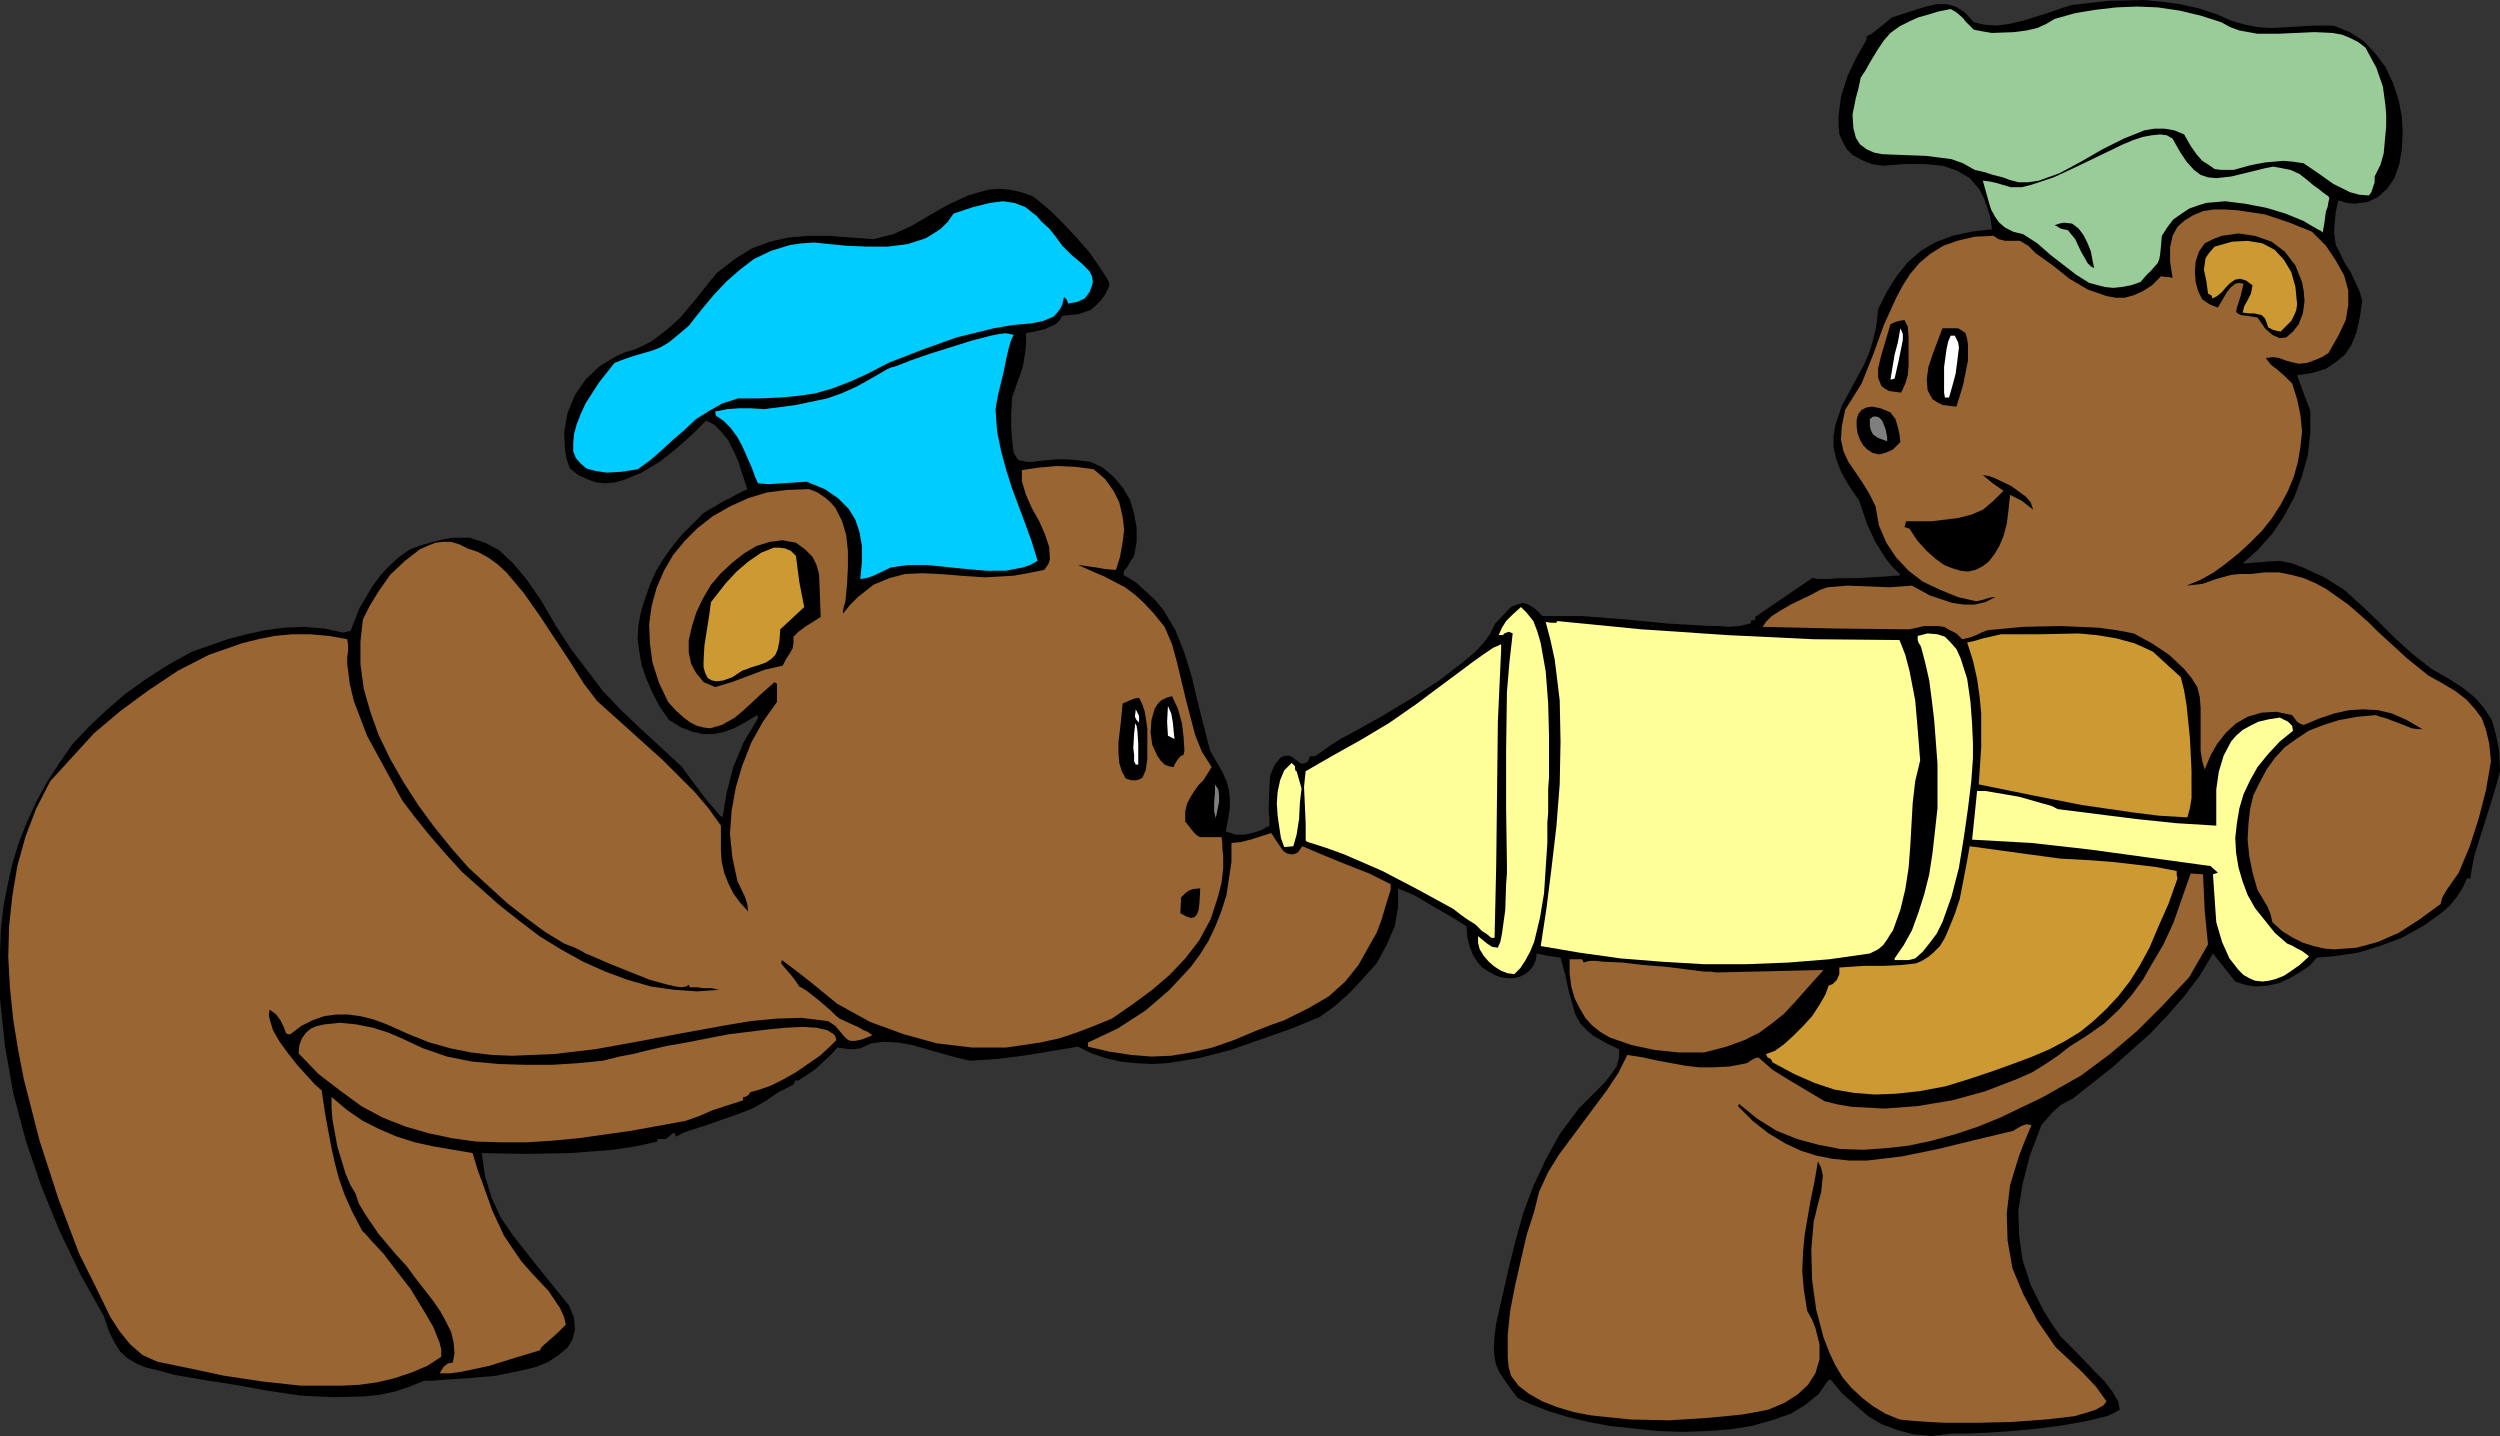 <?xml version="1.0" encoding="UTF-8" standalone="no"?>
<svg
   version="1.0"
   width="129.595mm"
   height="74.439mm"
   id="svg41"
   sodipodi:docname="Teddy Bear Bakers.wmf"
   xmlns:inkscape="http://www.inkscape.org/namespaces/inkscape"
   xmlns:sodipodi="http://sodipodi.sourceforge.net/DTD/sodipodi-0.dtd"
   xmlns="http://www.w3.org/2000/svg"
   xmlns:svg="http://www.w3.org/2000/svg">
  <rect width="100%" height="100%" fill="#333333" stroke="none"/>
  <sodipodi:namedview
     id="namedview41"
     pagecolor="#ffffff"
     bordercolor="#000000"
     borderopacity="0.25"
     inkscape:showpageshadow="2"
     inkscape:pageopacity="0.0"
     inkscape:pagecheckerboard="0"
     inkscape:deskcolor="#d1d1d1"
     inkscape:document-units="mm" />
  <defs
     id="defs1">
    <pattern
       id="WMFhbasepattern"
       patternUnits="userSpaceOnUse"
       width="6"
       height="6"
       x="0"
       y="0" />
  </defs>
  <path
     style="fill:#000000;fill-opacity:1;fill-rule:evenodd;stroke:none"
     d="m 489.809,151.095 -0.646,2.424 -0.808,2.747 -1.778,5.656 -1.778,5.656 -0.485,2.424 -0.323,2.101 h -0.646 l -0.808,1.778 -1.131,1.778 -1.293,1.616 -1.616,1.454 -3.555,2.586 -4.363,2.424 -4.363,1.616 -4.202,1.293 -4.363,0.646 -3.717,0.323 -1.454,1.616 -1.939,1.293 -1.939,1.131 -2.101,0.97 -2.262,0.485 -2.424,0.162 -1.939,-0.323 -1.939,-0.646 -4.363,-5.494 -2.586,4.363 -3.07,4.04 -3.394,3.878 -3.394,3.555 -7.272,6.464 -7.757,6.141 -1.293,0.646 -1.131,0.646 -1.454,1.293 -2.262,2.586 -2.262,5.979 -1.454,5.656 -0.808,5.171 0.162,4.848 0.646,4.686 1.616,5.01 2.424,4.848 1.616,2.586 1.778,2.586 1.131,1.131 1.616,1.616 3.878,4.04 1.939,1.939 1.616,2.101 1.131,1.939 0.323,1.616 -1.131,0.646 -1.454,0.646 -1.939,0.485 -2.101,0.485 -4.525,0.808 -4.848,0.646 -5.171,0.485 -4.686,0.323 -4.04,0.162 h -3.07 l -3.878,0.485 -3.555,-0.323 -3.07,-0.808 -3.07,-1.131 -2.747,-1.616 -2.424,-2.101 -2.747,-2.424 -2.262,-2.747 -0.162,0.162 -0.323,0.162 -1.778,2.586 -2.586,2.101 -2.909,1.778 -3.717,1.293 -4.04,1.131 -4.202,0.646 -4.525,0.323 -4.686,0.162 -4.686,-0.162 -4.686,-0.485 -4.686,-0.485 -4.363,-0.808 -4.04,-0.97 -3.717,-1.131 -3.394,-1.293 -2.747,-1.293 -1.454,-1.939 -1.131,-1.616 -0.97,-1.454 -0.646,-1.454 -0.323,-1.454 -0.162,-1.939 0.162,-2.262 0.323,-2.586 1.293,-5.656 1.293,-5.656 1.293,-5.171 1.454,-5.171 1.939,-5.171 2.424,-5.171 2.747,-5.01 3.717,-5.01 0.97,-0.97 1.293,-1.293 2.747,-2.747 1.293,-1.616 1.131,-1.616 0.485,-1.778 v -1.616 l -2.101,-0.97 -2.909,-1.616 -0.97,-0.808 -1.616,-1.616 -0.97,-1.778 -0.646,-2.262 -0.646,-2.262 -0.646,-3.07 -0.97,-3.555 -2.262,-0.323 -2.424,-0.485 -0.162,1.293 -0.485,1.131 -0.808,0.97 -0.808,0.646 -0.97,0.485 -1.293,0.323 h -1.131 l -1.293,-0.162 -1.293,-0.485 -1.131,-0.646 -1.293,-0.808 -0.97,-1.131 -0.808,-1.293 -0.646,-1.616 -0.485,-1.778 -0.162,-2.262 -3.394,-2.101 -3.394,-1.939 -3.232,-1.939 -3.394,-1.454 v 3.717 l -0.646,3.717 -1.616,3.717 -1.939,3.555 -2.747,3.07 -2.747,2.909 -2.747,2.424 -2.909,2.101 -5.494,2.262 -5.979,2.101 -5.979,2.101 -6.302,1.616 -6.141,0.97 -3.07,0.162 -3.07,-0.162 -3.07,-0.323 -2.747,-0.646 -2.909,-0.97 -2.586,-1.293 -10.827,1.778 -5.171,0.646 -5.171,0.323 -2.747,-0.646 -2.909,-0.808 -5.656,-1.616 -2.747,-0.485 -2.909,-0.162 -2.424,0.323 -2.101,0.97 -1.293,0.162 h -0.97 l -2.262,-0.323 -0.646,0.808 -0.97,0.97 -2.424,2.262 -1.293,0.97 -1.293,0.808 -0.97,0.646 h -0.646 l -0.162,0.485 -0.162,0.323 -2.909,1.454 -2.586,1.778 -2.586,1.454 -2.909,1.131 -3.232,1.131 -3.232,1.131 -3.07,0.97 -1.293,0.485 -1.131,0.646 -0.485,-0.808 -0.97,0.808 -0.646,0.485 h -1.616 v 0.485 l -4.363,0.97 -4.363,0.646 -8.403,0.646 -8.726,0.162 -8.565,-0.162 0.323,2.262 0.323,2.262 1.293,4.202 1.778,3.878 2.424,3.555 5.494,6.949 5.494,6.787 0.97,2.424 0.162,2.262 -0.485,1.939 -0.97,1.616 -1.778,1.454 -1.939,1.293 -2.262,0.97 -2.586,0.646 -5.494,1.131 -5.656,0.485 -4.848,0.323 -1.939,0.162 h -1.616 l -2.747,1.131 -2.909,0.97 -2.909,0.646 -3.07,0.323 -6.141,0.162 -6.464,-0.323 -6.464,-0.97 -6.302,-1.131 -6.141,-0.97 -5.656,-0.97 -2.909,-0.808 -2.747,-0.646 -1.939,-0.808 -1.616,-0.97 -1.454,-1.293 -1.131,-1.778 -1.131,-2.262 -0.97,-2.909 -4.525,-8.08 -4.202,-8.726 L 8.08,232.379 5.01,223.329 2.586,214.118 0.97,204.907 0,195.696 v -8.888 l 0.162,-4.525 0.485,-4.525 0.808,-4.202 0.97,-4.363 1.293,-4.202 1.616,-4.04 1.778,-3.878 2.101,-3.878 2.424,-3.717 2.586,-3.717 3.232,-3.394 3.394,-3.232 3.555,-3.07 4.04,-2.909 4.525,-2.909 4.686,-2.586 6.949,-2.424 3.717,-0.97 3.717,-0.808 3.717,-0.485 3.717,-0.162 4.04,0.323 3.717,0.808 0.646,-0.162 0.808,-0.162 1.778,-4.525 2.586,-4.363 1.454,-1.939 1.616,-1.778 1.939,-1.778 2.262,-1.616 2.262,-0.808 2.262,-0.646 1.939,-0.485 1.778,-0.323 h 3.394 l 3.07,0.97 2.747,1.454 2.586,2.424 2.747,3.232 2.909,4.202 2.909,5.01 3.07,4.686 3.07,4.04 3.07,4.04 3.394,3.555 3.717,3.555 4.04,3.717 4.363,4.04 0.646,0.97 0.97,1.293 2.424,3.232 1.293,1.616 1.131,1.293 0.808,0.97 0.646,0.485 0.808,-4.848 1.293,-5.01 2.101,-5.01 2.747,-4.525 -0.162,-0.646 -2.424,1.454 -2.101,1.131 -2.262,0.808 -1.939,0.323 h -1.939 l -2.101,-0.485 -2.101,-0.808 -2.424,-1.454 -1.778,-2.586 -1.454,-2.747 -1.131,-2.586 -0.97,-2.747 -0.485,-2.747 -0.323,-2.586 0.162,-2.586 0.485,-2.586 0.808,-2.586 0.97,-2.747 1.131,-2.586 1.454,-2.424 1.616,-2.262 1.939,-2.424 4.363,-4.363 1.939,-1.131 1.616,-0.97 1.616,-0.808 1.131,-0.646 0.97,-0.485 0.646,-0.323 0.485,-0.162 0.162,-0.162 -0.485,-1.454 -0.646,-1.939 -0.646,-2.101 -0.97,-2.101 -0.97,-1.939 -1.454,-1.778 -1.293,-1.293 -1.616,-0.808 -2.586,2.586 -3.07,2.747 -3.232,2.586 -3.717,2.262 -3.555,1.454 -1.778,0.485 -1.778,0.162 -1.778,-0.162 -1.778,-0.646 -1.778,-0.808 -1.616,-1.293 -0.646,-1.778 -0.323,-1.778 -0.162,-3.555 0.646,-3.717 1.454,-3.555 2.101,-3.07 2.747,-2.586 3.232,-1.939 1.778,-0.808 1.778,-0.485 3.07,-1.454 2.262,-1.616 1.939,-1.616 1.778,-1.616 3.232,-3.878 1.778,-2.262 2.101,-2.586 3.555,-2.747 3.394,-2.101 3.555,-1.293 3.555,-0.808 3.878,-0.323 h 4.04 l 4.202,0.323 4.525,0.323 3.878,-0.97 3.555,-1.616 3.555,-2.101 3.717,-2.101 3.878,-1.778 3.878,-1.131 2.101,-0.162 2.101,0.162 2.262,0.485 2.262,0.808 0.646,0.485 0.808,0.646 2.262,1.939 2.424,2.424 2.424,2.586 2.424,2.747 1.939,2.747 1.454,2.262 0.485,0.808 0.162,0.808 -0.808,1.778 -0.97,1.293 -0.97,0.97 -0.97,0.808 -2.424,0.808 -3.07,0.323 -0.485,0.808 -0.808,0.808 -2.101,0.97 -2.101,0.485 -1.616,0.323 v 2.101 l -0.162,1.616 -0.485,2.909 -0.97,2.747 -1.131,3.232 -0.162,3.232 v 2.747 l 0.162,2.101 0.162,1.616 0.162,1.131 0.485,0.808 0.485,0.646 1.616,0.323 h 1.131 l 1.131,-0.162 3.394,-0.323 h 2.101 l 2.101,0.162 2.586,0.323 2.424,1.131 2.101,1.778 1.778,2.101 1.454,2.424 0.808,2.747 0.485,2.747 v 2.747 l -0.485,2.747 -0.646,0.97 -0.646,1.131 -0.646,0.808 -0.162,0.808 2.424,1.454 1.939,1.778 1.778,1.616 1.616,1.939 2.424,4.04 1.778,4.525 1.454,4.686 1.131,4.848 2.424,9.534 1.293,2.262 1.131,1.939 0.808,1.778 0.485,1.778 0.162,1.616 v 1.939 l -0.323,2.101 -0.485,2.424 1.939,0.646 h 1.778 l 2.101,-0.485 1.293,-0.485 1.454,-0.808 v -1.293 l -0.162,-1.778 0.162,-4.686 0.162,-2.101 0.808,-1.939 1.131,-1.454 0.646,-0.323 0.97,-0.162 0.485,0.162 0.485,0.323 1.293,0.97 0.485,0.162 0.646,-0.162 0.485,-0.323 0.323,-0.97 h 0.97 l 1.454,-0.97 1.778,-1.293 2.101,-1.293 2.424,-1.293 5.494,-3.07 5.656,-3.394 5.494,-3.555 5.01,-3.878 2.101,-1.778 1.616,-1.778 1.293,-1.778 0.808,-1.778 2.262,-2.424 0.97,-0.97 1.131,-0.485 1.131,-0.323 1.131,0.323 1.293,0.808 1.454,1.454 h 7.757 l 8.403,0.646 8.242,0.808 8.403,0.485 h 1.616 l 2.101,0.162 2.101,-0.162 2.101,-0.485 0.162,-0.323 v -0.323 h 0.808 v -0.646 l 11.15,-7.595 h 0.323 l 0.808,0.162 h 1.939 l 2.586,-0.162 h 3.232 l 2.909,-0.162 2.586,-0.162 1.939,-0.162 h 0.646 l 0.323,-0.162 -1.616,-1.616 -1.293,-1.616 -2.101,-3.394 -1.616,-3.555 -1.454,-4.363 -2.101,-3.07 -1.454,-2.586 -0.97,-2.586 -0.485,-2.262 v -2.101 l 0.323,-2.101 1.293,-3.878 2.101,-3.878 1.131,-2.101 1.131,-2.101 0.97,-2.262 0.808,-2.586 0.646,-2.909 0.323,-3.07 1.778,-3.555 1.939,-3.07 2.101,-2.586 2.586,-2.262 2.747,-1.616 3.394,-1.293 3.717,-0.808 4.04,-0.485 -0.323,-2.424 -0.646,-1.939 -0.646,-1.778 -0.808,-1.616 -1.939,-2.262 -2.424,-1.454 -2.909,-0.97 -3.555,-0.323 h -3.878 l -4.202,0.323 -2.262,-0.323 -1.939,-0.808 -1.778,-0.97 -1.131,-1.131 -0.808,-1.454 -0.646,-1.454 -0.162,-1.778 v -1.778 l 0.485,-3.878 1.293,-4.04 1.778,-3.717 1.939,-3.394 V 7.11 l 0.97,-0.485 1.293,-0.97 2.747,-2.262 4.525,-1.454 2.101,-0.646 2.101,-0.485 h 1.939 l 1.778,0.485 1.778,1.131 1.778,1.939 2.101,0.485 2.262,0.162 2.586,-0.323 2.747,-0.646 5.171,-1.616 2.262,-0.808 2.101,-0.646 7.11,-0.808 L 419.998,0 l 3.394,0.323 3.717,0.485 3.555,0.808 3.555,1.131 2.909,1.293 2.747,0.808 2.586,0.485 2.586,0.162 5.494,-0.323 3.07,-0.162 h 3.555 l 3.232,1.293 2.747,1.778 2.262,2.424 1.939,2.586 1.454,3.07 1.131,3.394 0.646,3.232 0.162,3.232 -0.162,3.232 -0.485,2.909 -0.97,2.747 -1.454,2.101 -1.778,1.616 -2.101,0.97 -2.586,0.323 -1.454,-0.162 -1.616,-0.485 -0.485,2.101 -0.323,3.232 v 1.293 l 0.323,2.101 0.97,1.939 0.808,1.616 1.131,1.778 1.131,2.424 0.646,1.454 0.485,1.778 -0.485,3.232 -0.646,2.909 -0.97,2.424 -1.293,1.939 -1.778,1.454 -1.939,1.293 -2.586,0.808 -3.07,0.485 1.293,3.555 1.293,3.394 v 4.363 l -0.485,4.363 -1.131,4.04 -1.454,4.04 -2.101,3.878 -2.262,3.394 -2.909,3.232 -2.909,2.586 h 0.97 l 1.454,-0.162 2.262,-0.162 2.586,-0.162 2.424,0.485 2.101,0.808 4.202,1.939 3.878,2.424 3.394,3.07 3.394,3.232 3.232,3.232 3.394,3.07 3.717,2.909 3.394,1.939 2.747,1.778 2.424,1.939 1.778,2.101 1.454,2.262 0.808,2.747 0.646,3.232 z"
     id="path1" />
  <path
     style="fill:#996532;fill-opacity:1;fill-rule:evenodd;stroke:none"
     d="m 488.031,149.156 -0.97,5.656 -1.454,5.656 -1.778,5.494 -2.101,5.01 -2.262,3.232 -0.97,1.616 -0.323,1.293 -4.202,3.07 -4.04,2.586 -4.04,1.778 -4.202,1.131 -4.363,0.323 -1.939,-0.162 -2.101,-0.485 -2.101,-0.646 -1.939,-0.97 -2.101,-1.293 -1.939,-1.778 -0.323,-1.454 -0.646,-1.616 -1.939,-3.232 -0.97,-3.394 -0.646,-3.232 -0.323,-3.232 0.162,-3.07 0.323,-2.909 0.646,-2.747 1.293,-2.586 1.293,-2.424 1.616,-2.262 1.939,-2.101 2.262,-1.616 2.424,-1.616 2.909,-1.131 3.07,-0.97 3.555,-0.646 3.555,-0.323 0.97,0.323 1.131,0.323 2.586,0.97 2.424,0.97 1.131,0.162 h 0.97 l -3.07,-1.778 -2.909,-1.293 -2.747,-0.646 -2.909,-0.162 -2.747,0.162 -2.909,0.646 -2.909,0.97 -3.07,1.293 -0.808,-0.323 -0.485,-0.323 -0.97,-1.293 -3.07,-0.646 -2.909,0.162 -2.747,0.808 -2.262,1.293 -1.939,1.778 -1.778,2.262 -1.293,2.262 -1.131,2.747 -0.485,-1.616 -0.323,-2.101 v -8.403 l -0.162,-2.101 -0.485,-1.939 -1.131,-1.778 -1.454,-1.778 -2.909,-2.747 -3.394,-2.262 -3.555,-1.939 -3.394,-0.646 -3.555,-0.485 -7.434,-0.323 -7.272,0.162 -6.949,0.646 -1.293,0.485 -0.97,0.485 -1.293,0.485 -1.454,0.323 -1.131,-1.131 -1.293,-0.646 -1.131,-0.646 -1.131,-0.162 h -2.747 l -2.909,0.646 -14.544,-0.162 -14.221,-0.323 0.646,-0.97 1.131,-1.131 1.778,-1.131 1.939,-1.131 4.04,-1.939 1.778,-0.97 1.454,-0.485 3.878,-0.323 8.242,0.323 4.363,-0.323 3.555,1.939 4.363,1.454 2.262,0.323 h 2.101 l 2.101,-0.485 1.939,-0.97 h -0.485 l -0.808,0.162 -0.97,0.323 -1.454,0.323 -3.555,-0.808 -3.555,-1.454 -3.394,-1.616 -2.747,-2.101 -2.424,-2.586 -1.939,-2.909 -1.454,-3.394 -0.646,-3.717 -1.293,-2.586 -1.293,-2.101 -2.747,-4.04 -0.97,-2.101 -0.485,-2.262 0.162,-2.586 0.646,-3.232 1.616,-2.586 1.616,-2.586 2.262,-5.656 2.101,-5.818 2.424,-5.333 1.293,-2.424 1.454,-2.262 1.778,-2.101 2.101,-1.778 2.586,-1.616 2.747,-0.97 3.394,-0.808 3.717,-0.162 0.97,0.646 1.293,0.323 h 2.909 l 1.616,0.97 1.454,1.454 3.394,2.424 3.232,2.586 3.555,2.101 3.717,1.293 1.778,0.323 h 1.778 l 1.778,-0.485 1.778,-0.808 1.778,-1.131 1.778,-1.778 1.131,0.162 h 0.485 l 0.646,0.162 -0.485,-3.232 v -2.747 l 0.485,-2.262 0.97,-1.778 1.454,-1.293 1.616,-0.97 1.939,-0.808 2.101,-0.323 h 2.262 l 2.424,0.162 5.333,0.808 4.848,1.616 4.363,1.778 2.747,2.747 1.939,2.909 1.616,2.909 0.808,2.909 v 2.909 l -0.485,2.909 -1.454,3.07 -1.939,3.394 -1.293,0.808 -1.131,0.485 -1.778,0.646 -1.616,0.162 -1.454,-0.323 -1.131,-0.323 -1.293,-0.485 -1.131,-0.162 -1.454,0.162 0.97,1.293 1.454,1.131 1.293,1.131 1.454,1.454 0.97,3.07 0.646,3.07 0.323,3.232 -0.323,3.07 -0.485,2.909 -0.808,2.909 -1.131,2.747 -1.454,2.747 -1.778,2.747 -1.939,2.424 -2.262,2.262 -2.262,2.101 -2.424,1.939 -2.424,1.778 -2.586,1.454 -2.747,1.131 1.616,-0.162 1.454,-0.162 2.747,-0.97 2.909,-0.808 1.778,-0.162 h 1.939 l 2.909,-0.323 h 2.747 l 2.424,0.485 2.424,0.646 2.262,0.97 2.101,1.131 4.363,3.07 3.878,3.394 1.778,1.778 1.939,1.778 3.878,3.555 4.202,3.394 2.909,1.616 2.424,1.454 2.101,1.616 1.616,1.778 1.454,1.939 0.808,2.262 0.646,2.747 z"
     id="path2" />
  <path
     style="fill:#99cc99;fill-opacity:1;fill-rule:evenodd;stroke:none"
     d="m 467.508,24.725 -0.485,5.333 -0.646,2.262 -1.131,2.262 v 1.131 l -0.646,1.939 -0.485,0.646 -1.939,-0.162 -1.778,-0.485 -3.232,-1.616 -2.747,-1.939 -3.07,-2.101 -2.101,-0.323 -1.939,-0.162 -3.555,0.323 -1.778,0.323 -1.454,0.323 -2.909,0.808 h -2.424 l -1.293,-0.162 -1.131,-0.808 -1.293,-0.808 -1.131,-1.293 -1.131,-1.616 -1.293,-2.262 -1.939,-0.808 -1.939,-0.323 h -1.939 l -1.939,0.323 -4.04,1.616 -4.202,2.101 -4.202,2.424 -4.202,2.262 -4.04,1.454 -2.101,0.323 h -1.939 l -1.778,-0.485 -1.293,-0.485 -1.939,-0.485 -1.454,-0.485 -2.101,-0.485 -2.262,-1.293 -2.262,-0.808 -5.01,-0.646 -4.525,-0.162 -4.04,-0.162 -1.616,-0.323 -1.454,-0.646 -1.293,-0.97 -0.808,-1.293 -0.485,-1.939 -0.162,-2.586 0.646,-3.232 0.485,-1.778 0.485,-2.262 0.97,-1.454 0.808,-1.454 1.454,-2.424 1.293,-1.939 1.293,-1.454 1.778,-1.293 2.262,-1.131 1.454,-0.646 1.778,-0.485 2.101,-0.646 2.424,-0.485 1.131,0.646 1.293,1.131 0.485,0.646 0.646,0.646 0.97,0.97 1.616,0.323 1.939,0.323 4.363,-0.162 2.424,-0.323 2.101,-0.485 1.778,-0.808 1.616,-0.97 4.04,-1.131 3.878,-0.646 4.202,-0.485 4.04,-0.162 4.04,0.162 4.363,0.646 4.04,0.97 4.04,1.293 1.778,0.97 1.778,0.646 3.555,0.646 h 3.878 l 3.717,-0.162 3.555,-0.162 3.555,0.162 1.778,0.323 1.616,0.646 1.616,0.808 1.454,1.131 1.131,2.101 0.97,1.778 1.293,3.717 0.485,3.555 0.162,1.939 z"
     id="path3" />
  <path
     style="fill:#99cc99;fill-opacity:1;fill-rule:evenodd;stroke:none"
     d="m 456.358,38.945 -0.162,0.646 -0.162,0.97 -0.323,0.808 -0.162,1.131 -0.162,1.293 -0.323,1.778 -0.323,-0.323 -0.646,-0.323 -1.131,-0.646 -1.616,-0.97 -3.555,-1.454 -3.717,-1.131 -4.202,-0.808 -3.878,-0.485 -3.717,0.323 -1.616,0.485 -1.778,0.646 -1.454,0.97 -1.616,1.131 -1.131,1.454 -1.131,1.778 -0.162,1.939 -0.162,1.616 -0.162,0.97 -0.323,0.808 -1.293,1.454 -0.97,0.97 -1.131,1.293 -1.939,0.646 -1.778,0.323 -1.616,0.162 -1.616,-0.162 -3.07,-0.808 -2.586,-1.616 -5.01,-3.878 -2.586,-2.262 -2.747,-1.778 -1.939,-0.485 -1.616,-0.808 -1.131,-0.97 -0.808,-1.131 -0.808,-1.454 -0.485,-1.616 -1.131,-4.04 1.293,0.162 1.454,0.323 2.747,0.808 h 2.101 l 1.939,-0.485 4.363,-1.454 4.525,-2.101 4.686,-2.262 4.363,-2.101 1.939,-0.808 1.939,-0.646 1.778,-0.323 1.616,-0.162 1.293,0.162 1.131,0.646 1.454,2.586 1.293,1.939 1.454,1.616 1.293,0.97 1.454,0.485 1.616,0.162 2.909,-0.323 6.626,-1.616 1.616,-0.323 1.778,0.323 1.616,0.323 1.778,0.808 1.454,1.131 1.131,0.97 1.131,0.808 0.808,0.646 0.646,0.485 0.485,0.323 0.162,0.323 z"
     id="path4" />
  <path
     style="fill:#ffff99;fill-opacity:1;fill-rule:evenodd;stroke:none"
     d="m 452.318,187.454 -1.778,1.616 -1.616,1.131 -1.454,0.97 -1.616,0.646 -1.293,0.323 -1.293,0.162 -1.454,-0.162 -1.131,-0.485 -1.131,-0.646 -0.97,-0.97 -1.778,-2.262 -1.454,-3.232 -1.131,-3.878 -0.162,-2.262 -0.162,-2.424 -0.323,-4.686 0.97,-0.323 -1.454,-1.293 -23.594,-3.232 -11.474,-1.293 -11.635,-0.646 0.485,-4.686 0.485,-4.848 h 1.616 l 1.939,0.323 4.686,0.808 4.525,1.293 1.778,0.485 1.293,0.646 15.352,1.939 7.757,0.808 7.918,0.485 v -7.11 l 0.485,-3.394 0.97,-3.232 1.454,-2.747 0.97,-1.131 1.293,-1.131 1.454,-0.808 1.616,-0.808 2.101,-0.485 2.101,-0.323 0.646,0.323 0.97,0.485 0.808,0.808 0.162,0.97 -2.586,2.101 -2.262,2.424 -2.101,2.586 -1.454,2.586 -1.293,2.747 -0.808,2.747 -0.485,2.909 -0.323,2.909 0.162,2.909 0.485,2.909 0.808,2.747 0.97,2.586 1.454,2.586 1.939,2.424 1.939,2.424 2.424,2.101 1.131,0.485 0.808,0.485 0.97,0.485 1.293,0.97 z"
     id="path5" />
  <path
     style="fill:#000000;fill-opacity:1;fill-rule:evenodd;stroke:none"
     d="m 451.51,58.984 -0.323,2.424 -0.808,2.101 -1.131,1.454 -1.293,1.131 -1.293,0.162 -1.454,-0.646 -1.454,-1.293 -0.646,-0.97 -0.808,-1.131 -1.939,-0.323 -1.293,-0.162 -0.646,-0.323 -0.323,-0.323 0.162,-0.808 0.323,-0.97 0.485,-1.616 0.485,-2.101 -0.808,-0.162 -0.808,0.162 -0.808,0.646 -0.808,0.97 -1.131,1.939 -0.485,0.808 -0.162,0.323 -1.616,-0.646 -1.454,-0.97 -0.808,-1.616 -0.485,-1.778 -0.162,-2.101 0.162,-1.939 0.646,-1.939 1.131,-1.616 1.616,-0.808 1.616,-0.646 3.394,-0.485 3.232,0.485 3.232,1.131 2.586,1.939 2.101,2.747 1.293,3.232 0.323,1.778 z"
     id="path6" />
  <path
     style="fill:#cc9932;fill-opacity:1;fill-rule:evenodd;stroke:none"
     d="m 450.055,59.63 -0.162,1.131 -0.323,0.808 -0.646,1.293 -0.97,0.97 -1.131,1.131 -0.808,-0.162 -0.646,-0.162 -0.97,-0.485 -0.323,-0.97 -0.323,-0.808 -0.646,-0.646 -1.454,-0.323 h -0.97 l -1.293,-0.162 0.323,-1.293 0.646,-1.131 0.646,-1.293 0.323,-1.616 -1.293,-0.97 -1.131,-0.323 -0.97,0.162 -0.97,0.646 -0.808,0.808 -0.808,0.97 -0.97,0.808 -0.97,0.485 v -0.323 l -0.162,-0.323 -0.646,-0.323 -0.323,-2.424 -0.485,-2.262 0.323,-2.262 0.646,-0.97 1.131,-1.293 3.394,-0.97 3.07,-0.162 2.909,0.485 2.424,1.293 1.778,1.939 1.454,2.424 0.808,2.909 z"
     id="path7" />
  <path
     style="fill:#996532;fill-opacity:1;fill-rule:evenodd;stroke:none"
     d="m 432.603,185.031 -3.717,6.464 -5.171,5.494 -5.01,5.01 -5.333,4.525 -5.656,4.202 -7.434,4.202 -8.403,4.04 -4.363,1.778 -4.363,1.454 -4.686,1.293 -4.525,0.97 -4.363,0.485 -4.525,0.323 -4.525,-0.162 -4.202,-0.808 -4.202,-1.131 -4.04,-1.616 -3.878,-2.424 -3.555,-2.909 v 0.323 l -0.162,0.162 2.909,2.909 3.07,2.424 3.232,1.939 3.07,1.454 3.07,0.97 3.232,0.646 3.232,0.323 h 3.555 l 6.787,-0.808 7.11,-1.454 7.272,-1.778 7.434,-1.778 0.485,-0.323 1.131,-0.646 0.97,-0.323 0.97,0.162 -1.293,3.07 -1.131,2.909 -1.778,5.818 -0.646,5.494 0.162,5.333 0.97,5.494 2.101,5.01 2.747,5.171 3.555,5.171 2.586,2.424 2.747,2.586 2.586,2.747 2.101,2.909 -0.646,0.808 -1.454,0.808 -1.939,0.646 -2.262,0.646 -2.747,0.323 -2.909,0.323 -6.626,0.485 -6.787,0.162 h -6.302 l -3.07,-0.162 -2.424,-0.162 -1.939,-0.162 -1.454,-0.162 -2.747,-1.131 -2.424,-1.454 -2.101,-1.616 -2.101,-1.939 -1.778,-2.101 -1.454,-2.424 -1.131,-2.424 -1.131,-2.909 -1.454,-5.494 -0.808,-5.818 -0.162,-5.979 0.485,-5.656 0.323,-1.131 0.323,-1.454 0.808,-3.07 0.323,-3.232 -0.323,-1.454 -0.646,-1.293 -0.646,3.878 -0.808,3.878 -1.131,6.626 -0.323,3.394 -0.162,3.717 0.323,3.717 0.646,4.04 0.97,1.778 0.646,1.616 0.808,3.232 v 2.909 l -0.808,2.747 -1.454,2.262 -2.101,1.939 -2.586,1.616 -3.07,1.293 -2.424,0.485 -2.747,0.485 -3.232,0.323 -3.394,0.323 -7.595,0.485 -7.595,-0.162 -7.757,-0.808 -3.394,-0.646 -3.232,-0.97 -2.909,-1.131 -2.586,-1.454 -2.101,-1.616 -1.454,-1.939 -0.485,-1.778 -0.162,-1.939 v -4.363 l 0.485,-4.686 0.97,-5.01 2.262,-9.858 1.454,-4.525 0.97,-3.878 1.778,-3.878 2.101,-3.394 4.686,-6.302 4.686,-6.302 2.262,-3.394 1.778,-3.555 3.07,0.485 2.909,0.646 5.333,0.97 2.747,0.323 h 2.909 l 3.07,-0.162 3.394,-0.646 0.97,-0.646 0.646,-0.323 0.646,-0.162 2.747,2.424 3.394,2.101 6.787,4.04 2.586,0.646 2.909,0.485 6.302,0.323 6.464,-0.485 6.787,-1.131 6.464,-1.778 6.302,-2.424 2.909,-1.293 2.586,-1.616 2.424,-1.616 2.262,-1.778 3.555,-2.262 3.232,-2.262 2.909,-2.747 2.424,-2.747 2.262,-3.07 1.939,-3.394 2.101,-3.555 1.939,-4.202 3.394,-9.696 2.424,0.162 0.323,7.11 z"
     id="path8" />
  <path
     style="fill:#000000;fill-opacity:1;fill-rule:evenodd;stroke:none"
     d="m 431.795,160.144 h -0.808 l 0.485,-1.454 0.162,0.485 v 0.323 z"
     id="path9" />
  <path
     style="fill:#cc9932;fill-opacity:1;fill-rule:evenodd;stroke:none"
     d="m 429.371,156.428 -0.323,1.939 -0.485,1.778 -5.494,-0.323 -5.171,-0.646 -10.019,-1.454 -9.858,-1.939 -10.342,-2.101 0.485,-7.272 v -6.626 l -0.323,-3.394 -0.485,-3.394 -0.808,-3.555 -1.131,-3.555 1.454,-0.323 1.616,-0.485 3.555,-0.808 h 7.595 l 7.595,-0.162 3.555,0.323 3.878,0.646 3.555,0.97 3.555,1.616 5.494,5.01 0.646,2.586 0.485,2.909 0.646,6.302 0.323,6.464 z"
     id="path10" />
  <path
     style="fill:#cc9932;fill-opacity:1;fill-rule:evenodd;stroke:none"
     d="m 426.624,172.103 -1.778,5.01 -1.939,4.363 -1.778,4.202 -1.939,3.555 -1.939,3.07 -2.262,2.909 -2.262,2.424 -2.586,2.424 -2.586,2.101 -2.909,1.778 -3.07,1.616 -3.394,1.454 -3.878,1.454 -4.04,1.454 -4.363,1.454 -4.686,1.454 -5.171,0.97 -4.525,0.485 -4.202,0.162 -4.04,-0.323 -3.878,-0.646 -3.878,-1.293 -4.04,-1.778 -4.202,-2.262 -0.323,-0.646 -0.646,-0.323 -0.323,-0.646 1.778,-0.646 1.778,-1.293 1.778,-1.616 1.939,-1.939 1.778,-1.939 1.454,-2.262 1.131,-1.939 0.646,-1.778 0.808,-0.323 0.808,-0.808 0.485,-1.131 v -1.293 l 2.424,-0.162 2.424,-0.162 h 3.878 l 3.394,-0.162 2.909,-0.323 1.131,-0.485 1.293,-0.808 0.97,-0.808 1.293,-1.293 0.97,-1.616 0.97,-2.262 0.97,-2.424 0.97,-2.909 0.97,-5.01 0.485,-2.586 0.485,-2.747 11.797,1.616 5.979,0.808 5.979,0.323 4.202,0.323 8.403,0.97 4.202,0.808 v 0.808 z"
     id="path11" />
  <path
     style="fill:#000000;fill-opacity:1;fill-rule:evenodd;stroke:none"
     d="m 410.302,52.52 -0.646,-0.323 -0.646,-0.646 -1.293,-2.262 -1.131,-2.424 -1.454,-1.778 -0.808,-0.162 -0.646,-0.162 -0.485,-0.323 -0.646,-0.323 0.97,-0.323 0.808,-0.162 1.616,0.162 1.293,0.97 0.97,1.293 0.808,1.616 0.646,1.616 0.323,1.778 z"
     id="path12" />
  <path
     style="fill:#000000;fill-opacity:1;fill-rule:evenodd;stroke:none"
     d="m 398.344,99.868 -2.262,-1.778 -1.293,-0.646 -0.97,-0.485 -0.323,3.07 -0.323,2.586 -0.646,2.424 -0.808,1.939 -0.97,1.616 -1.131,1.454 -1.293,0.97 -1.293,0.646 -1.454,0.323 -1.454,-0.162 -1.616,-0.485 -1.616,-0.646 -1.778,-1.293 -1.616,-1.454 -1.778,-1.939 -1.616,-2.424 -0.97,-0.323 0.323,-1.131 h 5.01 l 5.171,-0.646 2.586,-0.646 2.262,-0.97 2.101,-1.778 1.939,-1.939 -2.101,-1.454 -1.939,-1.616 1.131,0.162 1.293,0.485 3.07,1.454 2.909,2.101 0.97,1.131 z"
     id="path13" />
  <path
     style="fill:#000000;fill-opacity:1;fill-rule:evenodd;stroke:none"
     d="m 392.041,100.191 -0.808,2.747 -0.808,2.424 -0.808,1.939 -0.97,1.454 -1.131,0.97 -1.616,0.323 h -0.97 l -1.131,-0.323 -1.293,-0.485 -1.454,-0.646 -2.424,-2.262 -0.808,-1.131 -0.323,-1.616 3.878,-0.162 3.07,-0.485 3.07,-1.293 1.616,-0.97 1.778,-1.293 h 0.485 l 0.485,-0.162 z"
     id="path14" />
  <path
     style="fill:#ffff99;fill-opacity:1;fill-rule:evenodd;stroke:none"
     d="m 386.547,148.509 -0.162,2.262 -0.162,2.262 -0.646,5.333 -0.808,5.656 -0.97,5.979 -1.454,5.656 -1.778,5.01 -1.131,2.262 -1.454,1.939 -1.293,1.616 -1.454,1.293 -1.293,0.323 h -2.747 v -0.323 l 1.778,-2.586 1.616,-2.909 1.293,-3.555 1.131,-3.555 0.97,-3.878 0.646,-4.202 0.97,-8.726 v -8.726 l -0.646,-8.565 -0.485,-4.04 -0.485,-3.717 -0.808,-3.555 -0.808,-3.07 -0.485,-0.808 -0.162,-0.485 v -0.808 l 1.939,-0.485 1.939,0.162 1.454,0.485 1.131,1.131 1.131,1.293 0.808,1.778 1.293,4.04 0.646,4.525 0.323,4.363 0.162,3.878 z"
     id="path15" />
  <path
     style="fill:#000000;fill-opacity:1;fill-rule:evenodd;stroke:none"
     d="m 385.577,70.619 -0.97,4.848 -1.293,4.202 -1.454,-0.162 -1.293,-0.162 -0.97,-0.485 -0.97,-0.646 -0.485,-0.808 -0.485,-0.97 -0.162,-2.101 0.323,-2.424 0.808,-2.424 1.939,-5.171 h 3.07 l 0.808,0.485 0.646,0.485 0.323,1.131 0.162,1.131 z"
     id="path16" />
  <path
     style="fill:#ffffff;fill-opacity:1;fill-rule:evenodd;stroke:none"
     d="m 383.8,68.033 -0.323,2.747 -0.323,2.424 -0.646,2.424 -0.646,2.262 h -0.808 l -0.162,-0.97 v -5.01 l 0.485,-3.555 0.323,-1.454 0.485,-1.131 h 0.808 l 0.646,1.293 z"
     id="path17" />
  <path
     style="fill:#ffff99;fill-opacity:1;fill-rule:evenodd;stroke:none"
     d="m 376.204,148.994 -0.97,4.04 -0.485,4.202 -0.485,8.565 -0.323,4.202 -0.646,4.202 -0.97,4.04 -1.454,4.04 -0.646,0.97 -0.485,0.808 -0.808,1.131 -0.97,0.808 -1.616,0.808 -7.918,1.131 -8.08,0.646 -8.242,0.323 h -8.242 l -8.242,-0.485 -8.08,-0.646 -8.08,-1.131 -7.595,-1.293 1.131,-7.434 0.97,-7.757 0.97,-8.242 0.646,-8.242 0.162,-8.403 -0.162,-8.08 -0.97,-7.918 -0.808,-3.717 -0.97,-3.717 0.97,0.162 h 1.131 l 0.162,-0.323 16.483,1.616 16.806,1.131 16.806,0.808 16.968,0.162 1.131,2.909 0.808,3.07 1.131,5.818 0.485,5.656 z"
     id="path18" />
  <path
     style="fill:#000000;fill-opacity:1;fill-rule:evenodd;stroke:none"
     d="m 373.942,69.164 v 2.424 l -0.162,1.939 -0.485,1.616 -0.808,1.778 -1.293,-0.162 -1.131,-0.162 -0.808,-0.485 -0.646,-0.485 -0.646,-1.616 v -1.778 l 0.485,-2.101 0.646,-2.262 1.293,-4.363 1.131,-0.485 0.646,-0.162 0.97,-0.162 0.646,1.293 0.162,2.101 z"
     id="path19" />
  <path
     style="fill:#ffffff;fill-opacity:1;fill-rule:evenodd;stroke:none"
     d="m 372.811,66.579 -0.808,4.04 -0.808,3.555 -0.485,0.162 h -0.323 l 0.808,-4.848 0.646,-2.424 0.485,-2.747 0.485,1.131 z"
     id="path20" />
  <path
     style="fill:#000000;fill-opacity:1;fill-rule:evenodd;stroke:none"
     d="m 372.326,86.617 -1.454,1.454 -1.454,0.646 -1.293,0.323 -1.293,-0.323 -0.97,-0.646 -0.808,-0.808 -0.646,-1.131 -0.485,-1.293 -0.162,-1.293 v -1.293 l 0.323,-1.131 0.646,-0.808 0.97,-0.485 1.131,-0.162 1.616,0.323 1.939,0.808 0.97,1.293 0.485,1.616 0.323,1.454 z"
     id="path21" />
  <path
     style="fill:#7f7f7f;fill-opacity:1;fill-rule:evenodd;stroke:none"
     d="m 369.74,85.647 v 0.808 l -1.778,-0.646 -0.97,-0.646 -0.485,-0.97 -0.162,-0.808 v -1.293 l 0.646,-0.485 h 0.646 l 0.485,0.162 0.646,0.646 0.646,1.616 z"
     id="path22" />
  <path
     style="fill:#996532;fill-opacity:1;fill-rule:evenodd;stroke:none"
     d="m 357.136,190.202 -2.909,3.232 -2.424,2.747 -2.262,2.424 -2.424,1.939 -2.424,1.778 -2.909,1.454 -3.555,1.293 -4.363,1.131 h -5.01 l -4.686,-0.485 -4.525,-0.97 -4.202,-1.454 -1.939,-1.131 -1.616,-1.293 -1.293,-1.454 -1.131,-1.939 -0.97,-1.939 -0.646,-2.262 -0.323,-2.586 v -2.747 h 2.424 l 0.323,0.646 0.485,-0.162 0.808,-0.162 h 1.131 l 1.454,0.162 3.717,0.162 4.04,0.485 4.202,0.323 4.04,0.485 3.717,0.485 h 1.293 l 1.131,0.162 20.846,-0.485 z"
     id="path23" />
  <path
     style="fill:#ffff99;fill-opacity:1;fill-rule:evenodd;stroke:none"
     d="m 303.323,157.72 v 1.454 l -0.162,1.939 v 4.04 l -0.646,9.858 -0.808,4.848 -1.131,4.686 -0.808,1.939 -0.97,1.778 -0.97,1.454 -1.131,1.131 -1.293,-0.162 -1.293,-0.485 -1.293,-0.808 -1.131,-0.97 -0.97,-1.131 -0.808,-1.293 -0.323,-1.293 v -1.293 l 0.97,0.808 0.808,0.646 0.97,0.646 1.131,0.162 0.485,-1.131 0.323,-1.616 0.646,-4.686 0.162,-5.01 0.162,-2.101 v -1.616 l -0.162,-11.15 v -11.312 l 0.162,-11.473 0.485,-5.818 0.646,-5.656 -0.323,-0.162 -0.485,-0.162 -0.808,0.323 -0.323,0.323 h -0.808 l 0.646,-1.454 0.808,-1.293 1.293,-1.293 1.616,-1.454 1.131,1.131 1.293,1.616 0.808,2.101 0.646,2.262 0.97,5.494 0.485,6.302 0.162,6.141 v 8.403 l -0.162,2.101 z"
     id="path24" />
  <path
     style="fill:#ffff99;fill-opacity:1;fill-rule:evenodd;stroke:none"
     d="m 294.112,127.178 -0.646,14.221 -0.323,28.118 -0.323,14.221 h -0.646 l -0.97,-0.808 -0.808,-0.485 -1.293,-1.293 -1.778,-1.131 -1.131,-0.808 -1.454,-1.131 -6.787,-3.717 -7.11,-3.717 -7.434,-3.232 -3.555,-1.293 -3.555,-1.131 -0.323,-0.162 -0.162,-0.162 v -3.232 l -0.162,-3.717 -0.162,-3.555 0.162,-1.616 0.162,-1.454 5.333,-3.07 5.494,-3.07 5.656,-3.394 5.333,-3.717 1.293,-0.97 1.939,-1.454 5.01,-3.717 2.586,-1.939 2.262,-1.616 1.939,-1.293 0.808,-0.323 0.646,-0.323 z"
     id="path25" />
  <path
     style="fill:#996532;fill-opacity:1;fill-rule:evenodd;stroke:none"
     d="m 272.457,174.365 -0.97,3.07 -0.808,2.747 -0.97,2.586 -1.293,2.262 -2.262,4.04 -2.586,3.232 -3.232,2.909 -3.878,2.262 -4.848,2.424 -2.747,0.97 -2.909,1.131 -4.202,1.778 -4.202,1.454 -4.202,0.97 -3.878,0.646 -3.878,0.162 -4.04,-0.323 -4.202,-0.646 -4.202,-0.97 v -0.808 l 5.818,-2.747 5.494,-3.555 4.686,-4.04 4.202,-4.525 1.778,-2.424 1.616,-2.586 1.454,-3.07 1.131,-2.909 0.97,-3.07 0.97,-6.464 v -3.717 l 1.778,-0.162 1.939,-0.485 4.04,-1.293 0.485,0.646 0.485,0.808 1.454,2.101 0.808,0.485 0.97,0.162 0.97,-0.323 0.97,-1.293 4.202,1.778 4.363,1.778 4.525,1.778 4.202,2.101 z"
     id="path26" />
  <path
     style="fill:#ffff99;fill-opacity:1;fill-rule:evenodd;stroke:none"
     d="m 255.005,154.488 -0.323,2.747 -0.162,3.232 -0.485,3.07 -0.323,1.131 -0.323,1.131 -1.778,0.162 -0.646,-1.778 -0.323,-2.101 -0.323,-2.262 -0.162,-2.424 0.162,-2.262 0.485,-2.262 0.808,-1.939 1.454,-1.454 0.646,0.646 v 0.485 l 0.162,0.485 h 0.162 z"
     id="path27" />
  <path
     style="fill:#996532;fill-opacity:1;fill-rule:evenodd;stroke:none"
     d="m 239.653,170.163 -0.323,2.747 -0.646,2.586 -1.454,4.525 -2.262,4.202 -2.747,3.555 -3.07,3.232 -3.394,2.909 -3.717,2.747 -4.202,2.909 -3.555,1.454 -3.394,1.293 -3.394,1.131 -3.717,0.808 -6.626,0.97 h -6.787 l -6.787,-0.808 -6.464,-1.778 -6.626,-2.424 -6.464,-3.555 -5.333,-4.363 -2.909,-2.262 -2.586,-1.939 -0.162,0.646 0.808,0.97 1.131,1.293 0.97,1.293 0.646,0.97 0.646,0.323 0.97,0.646 2.262,1.778 2.262,1.939 0.97,0.97 0.808,0.646 2.101,0.97 1.454,0.646 1.131,0.646 0.808,0.323 0.646,0.485 0.323,0.162 -1.939,0.808 -1.454,0.323 h -0.97 l -0.646,-0.323 -0.646,-0.646 -1.616,-1.939 -1.454,-0.97 -5.333,-0.646 -4.848,0.162 -5.01,0.485 -4.848,0.808 -8.888,1.616 -8.565,1.616 -8.08,1.454 -8.242,0.97 -8.08,0.323 -4.04,-0.162 -4.04,-0.485 -4.04,-0.808 -4.04,-1.131 -4.04,-1.616 -4.363,-1.939 -2.586,-0.97 -2.586,-0.646 -2.424,-0.323 h -2.262 l -2.424,0.323 -2.262,0.808 -2.262,1.131 -2.101,1.616 h -0.323 l -0.485,-0.162 -0.485,-1.293 -0.646,-1.293 -0.808,-1.131 -1.293,-0.97 -0.162,0.97 0.162,0.97 0.646,2.101 1.293,2.262 1.778,2.424 1.778,2.262 1.778,1.939 1.616,1.778 1.293,1.131 0.646,4.363 0.646,3.555 0.646,3.394 0.646,2.909 0.808,3.07 1.131,3.232 1.454,3.232 1.939,3.717 0.808,0.808 0.97,1.131 2.424,2.586 2.586,3.394 2.747,3.555 2.262,3.717 2.101,3.555 1.293,3.232 0.323,1.293 v 1.454 l -2.747,1.778 -3.07,1.293 -3.394,1.131 -3.394,0.808 -3.555,0.485 -3.555,0.162 h -7.757 l -7.434,-0.808 -7.595,-1.131 -6.787,-1.454 -6.302,-1.293 -2.909,-1.293 -2.424,-2.101 -2.101,-2.586 -1.778,-2.747 -3.07,-6.302 -3.07,-6.141 L 11.474,234.965 7.757,223.491 4.686,211.533 3.555,205.715 2.586,199.736 1.939,193.434 1.616,187.454 l 0.162,-5.979 0.646,-5.979 0.97,-5.818 1.616,-5.818 2.101,-5.494 2.747,-5.333 8.565,-9.373 5.171,-4.363 5.494,-4.04 5.818,-3.878 5.979,-3.07 6.464,-2.262 3.232,-0.808 3.232,-0.646 3.394,-0.323 h 3.555 l 3.717,0.323 3.555,0.646 0.162,1.131 v 1.293 l -0.162,0.97 v 1.454 l 0.485,3.878 0.808,3.394 2.586,6.787 6.949,12.766 2.586,3.394 2.747,3.394 3.07,3.555 3.232,3.555 7.272,6.464 3.878,3.07 4.04,3.07 4.202,2.586 4.363,2.424 4.363,1.939 4.363,1.616 4.525,1.293 4.525,0.646 4.525,0.323 4.363,-0.323 -1.616,-0.323 h -1.616 l -1.131,-0.162 h -1.454 v -0.162 l -0.162,-0.323 -0.485,0.323 -0.97,0.162 -1.131,-0.162 -1.454,-0.323 -3.555,-0.97 -4.04,-1.616 -4.04,-1.616 -3.717,-1.616 -0.808,-0.323 -0.808,-0.485 -1.293,-0.646 -1.293,-0.485 -0.808,-0.323 -3.717,-2.262 -3.717,-2.747 -3.717,-2.909 -3.717,-3.394 -3.878,-3.555 -3.394,-3.878 -3.394,-4.202 -3.07,-4.202 -2.909,-4.525 -2.586,-4.525 -2.262,-4.686 -1.616,-4.525 -1.293,-4.525 -0.646,-4.848 v -4.363 l 0.485,-4.363 1.293,-2.586 1.778,-2.909 2.262,-3.232 2.909,-2.747 2.909,-2.262 1.454,-0.646 1.616,-0.646 1.454,-0.162 H 88.395 l 1.616,0.485 1.616,0.808 1.939,0.646 2.101,1.131 1.778,1.293 1.778,1.616 3.394,4.04 3.07,4.363 5.979,9.05 2.747,4.363 2.586,3.394 6.302,5.656 6.626,5.979 6.141,6.141 2.747,3.232 2.424,3.394 v 4.848 l 0.162,2.262 0.485,2.101 0.808,2.101 0.97,1.939 1.293,1.778 1.616,1.778 -0.162,-1.454 -0.485,-1.454 -1.454,-3.07 -0.97,-4.525 -0.485,-4.686 0.323,-4.525 0.808,-4.525 1.293,-4.363 1.778,-4.525 2.262,-4.04 2.747,-3.878 v -3.555 l -0.485,-0.323 -2.909,2.586 -2.586,2.424 -2.262,1.939 -2.586,1.454 -2.262,0.646 -1.293,-0.162 -1.293,-0.323 -1.293,-0.646 -1.293,-0.97 -1.454,-1.293 -1.616,-1.778 -1.778,-3.717 -1.293,-4.04 -0.485,-3.717 -0.162,-3.717 0.485,-3.555 0.97,-3.555 1.454,-3.394 1.778,-3.07 2.262,-2.747 2.586,-2.586 2.909,-2.262 3.394,-1.939 3.555,-1.616 3.717,-1.131 3.878,-0.485 4.363,-0.162 1.616,0.646 1.454,0.97 1.131,0.97 0.97,1.131 1.293,2.586 0.808,2.747 0.323,3.07 v 3.232 l -0.162,3.232 -0.323,3.394 -0.323,1.131 -0.162,0.646 v 0.646 l 1.454,-1.778 1.454,-1.454 3.07,-2.424 3.07,-1.293 3.07,-0.808 3.394,-0.162 3.555,0.162 4.04,0.323 4.686,0.323 5.656,-0.323 2.747,-0.485 3.232,-0.646 0.808,-1.131 0.323,-0.97 -0.162,-2.424 -0.808,-2.424 -1.131,-2.586 -1.454,-2.586 -1.131,-2.586 -0.808,-2.586 v -2.262 l 3.232,-0.485 3.717,-0.323 3.555,0.162 3.555,0.485 2.262,1.939 1.616,2.262 1.131,2.262 0.646,2.747 0.323,2.586 -0.323,2.586 -0.485,2.747 -0.808,2.586 -2.101,-0.162 -1.778,-0.323 -3.555,-0.485 2.909,1.293 2.262,0.97 4.04,2.101 1.939,1.454 1.778,1.616 1.939,2.101 2.101,2.586 1.454,3.394 0.97,3.555 1.778,7.434 1.778,6.787 1.293,3.232 1.939,3.07 -0.808,1.293 -0.808,1.293 -0.97,0.97 -0.808,1.131 -0.808,1.293 -0.646,1.293 -0.323,1.454 v 1.939 l 1.131,1.454 0.808,0.97 0.646,0.485 0.485,0.162 h 4.04 l 0.162,1.131 v 1.131 l 0.162,1.293 z"
     id="path28" />
  <path
     style="fill:#7f7f7f;fill-opacity:1;fill-rule:evenodd;stroke:none"
     d="m 238.683,157.882 -0.485,2.424 -0.323,-1.293 v -1.778 l 0.162,-1.939 v -1.616 l 0.646,0.97 0.162,1.131 v 1.293 z"
     id="path29" />
  <path
     style="fill:#000000;fill-opacity:1;fill-rule:evenodd;stroke:none"
     d="m 235.128,174.85 -0.162,2.424 -0.162,1.131 -0.323,0.808 -0.485,0.485 -0.646,0.162 -0.97,-0.323 -1.131,-0.646 0.162,-3.07 0.808,-0.808 0.646,-0.485 0.808,-0.323 1.454,-0.162 z"
     id="path30" />
  <path
     style="fill:#000000;fill-opacity:1;fill-rule:evenodd;stroke:none"
     d="m 232.057,147.055 -0.162,0.808 -0.646,0.323 -0.646,0.808 -0.485,0.808 -0.162,0.485 -0.97,-0.162 -0.808,-0.323 -0.808,-0.808 -0.646,-0.97 -0.97,-2.101 -0.323,-2.424 0.162,-2.424 0.646,-2.262 0.646,-0.97 0.646,-0.646 0.97,-0.485 1.131,-0.323 1.131,2.424 0.808,2.909 0.323,2.747 z"
     id="path31" />
  <path
     style="fill:#ffffff;fill-opacity:1;fill-rule:evenodd;stroke:none"
     d="m 230.118,144.792 -1.293,-0.646 -0.162,-2.747 0.162,-3.07 0.646,1.454 0.323,1.778 0.162,1.778 z"
     id="path32" />
  <path
     style="fill:#000000;fill-opacity:1;fill-rule:evenodd;stroke:none"
     d="m 224.785,148.671 -0.323,2.262 -0.646,1.454 -0.646,0.323 -0.485,0.162 h -0.97 l -1.131,-0.323 -0.808,-1.454 -0.485,-1.616 -0.162,-1.939 v -2.101 l 0.485,-4.04 0.323,-3.555 1.454,-0.646 0.808,-0.323 0.97,-0.162 0.646,1.293 0.485,1.454 0.485,3.232 z"
     id="path33" />
  <path
     style="fill:#ffffff;fill-opacity:1;fill-rule:evenodd;stroke:none"
     d="m 223.169,141.56 -0.485,-0.485 -0.323,-0.646 0.162,-1.454 0.646,1.293 z"
     id="path34" />
  <path
     style="fill:#ffffff;fill-opacity:1;fill-rule:evenodd;stroke:none"
     d="m 223.008,149.802 h -0.485 l -0.323,-0.646 v -1.293 l -0.162,-1.293 0.162,-2.909 0.162,-1.293 v -0.646 l 0.323,0.485 0.162,0.97 0.162,2.586 z"
     id="path35" />
  <path
     style="fill:#00ccff;fill-opacity:1;fill-rule:evenodd;stroke:none"
     d="m 214.12,55.267 -0.323,1.131 -0.323,0.808 -0.97,1.293 -1.454,0.646 -1.778,0.323 -0.162,-0.485 -0.162,-0.323 -0.485,-0.485 -0.323,1.454 -0.485,0.97 -0.646,0.808 -0.646,0.646 -1.939,0.808 -2.262,0.485 -3.717,0.323 -3.717,0.646 -7.272,1.778 -6.787,2.424 -6.626,2.586 -4.04,2.101 -3.555,1.616 -3.394,1.293 -3.394,0.97 -3.394,0.485 -3.555,0.323 -3.878,0.162 h -4.202 l -3.07,0.97 -2.586,1.454 -2.586,1.616 -2.424,2.262 -2.262,1.939 -2.262,2.101 -2.262,1.939 -2.262,1.616 -3.232,0.485 -2.747,0.162 -2.262,-0.323 -1.778,-0.485 -1.131,-0.97 -0.97,-1.131 -0.485,-1.293 v -1.616 l 0.162,-1.778 0.485,-1.778 0.808,-2.101 0.97,-2.101 2.586,-4.04 3.07,-3.878 2.101,-0.808 1.939,-0.646 3.394,-0.97 1.616,-0.646 1.616,-0.97 1.778,-1.454 2.101,-1.778 2.424,-3.07 2.424,-2.909 2.586,-2.747 2.586,-2.262 2.747,-2.101 3.394,-1.616 3.717,-1.131 2.262,-0.323 2.424,-0.162 3.07,0.323 3.394,0.323 3.878,0.162 h 4.04 l 3.878,-0.485 3.555,-1.131 1.616,-0.97 1.454,-0.97 1.293,-1.293 1.131,-1.616 3.878,-1.293 3.232,-0.808 2.586,-0.323 2.262,0.323 2.101,0.808 2.262,1.778 0.97,1.131 1.454,1.293 1.293,1.616 1.293,1.778 1.778,1.778 1.939,1.616 1.616,1.616 0.485,0.97 z"
     id="path36" />
  <path
     style="fill:#00ccff;fill-opacity:1;fill-rule:evenodd;stroke:none"
     d="m 203.293,109.887 -1.454,0.808 -1.454,0.485 -3.394,0.646 h -3.717 l -3.717,-0.323 -8.08,-0.808 h -3.555 l -3.394,0.485 -3.394,1.616 -1.454,0.485 -1.131,0.162 0.323,-3.394 v -3.07 l -0.485,-2.747 -0.808,-2.424 -1.293,-2.101 -2.101,-2.101 -2.586,-1.778 -3.555,-1.454 -5.01,0.323 -2.424,0.162 -2.101,-0.162 -0.646,-1.454 -0.323,-0.97 -0.323,-0.808 -1.778,-4.04 -0.97,-1.778 -1.293,-1.778 -1.454,-1.454 -1.454,-0.97 -0.162,-0.808 2.424,-0.485 2.262,-0.162 h 2.262 l 2.747,0.162 6.141,-0.808 6.141,-1.293 2.747,-0.97 2.909,-1.293 2.909,-1.616 3.07,-1.778 0.646,-0.323 1.131,-0.323 1.293,-0.485 1.616,-0.646 3.717,-1.293 8.242,-2.586 3.717,-0.97 1.616,-0.323 1.293,-0.162 0.97,0.162 0.646,0.162 -0.485,0.97 -0.485,1.616 -0.485,2.101 -0.485,2.424 -1.131,4.686 -0.323,1.778 -0.162,1.131 0.323,4.363 0.808,3.878 0.97,3.555 1.131,3.555 2.586,6.949 1.293,3.555 z"
     id="path37" />
  <path
     style="fill:#996532;fill-opacity:1;fill-rule:evenodd;stroke:none"
     d="m 163.862,203.776 -1.454,1.454 -1.778,1.616 -4.686,3.232 -2.586,1.454 -2.262,1.131 -2.262,0.808 -1.778,0.485 -0.485,0.646 -0.646,0.323 h -0.323 v 0.646 l -5.979,1.939 -2.586,1.131 -2.747,0.97 -10.666,1.939 -10.342,1.454 -5.171,0.485 -5.01,0.323 h -4.848 l -5.01,-0.162 -4.686,-0.646 -4.525,-0.97 -4.525,-1.293 -4.525,-1.778 -4.202,-2.262 -4.202,-3.07 -4.202,-3.232 -3.878,-4.04 0.162,-1.616 0.485,-1.293 0.808,-1.131 0.97,-0.808 1.131,-0.485 1.454,-0.323 3.07,-0.323 3.232,0.323 3.232,0.646 3.07,0.97 2.262,0.97 4.525,2.101 4.686,1.616 4.848,0.97 5.333,0.485 5.171,0.162 h 5.171 l 5.171,-0.323 4.848,-0.485 1.293,-0.323 1.939,-0.485 2.586,-0.485 3.232,-0.808 3.555,-0.808 3.717,-0.646 8.242,-1.616 7.918,-0.97 3.394,-0.323 3.232,-0.162 2.747,0.162 2.101,0.485 1.293,0.808 0.323,0.485 z"
     id="path38" />
  <path
     style="fill:#000000;fill-opacity:1;fill-rule:evenodd;stroke:none"
     d="m 160.792,120.876 -3.07,1.939 -1.293,0.97 -0.97,0.97 v 1.293 l -0.162,0.97 -0.646,1.131 -0.646,0.97 -0.646,1.293 -3.555,0.808 -3.394,1.293 -3.07,1.131 -3.232,0.97 -2.262,-0.97 -1.454,-1.778 -0.97,-1.778 -0.485,-2.262 v -2.424 l 0.646,-2.747 0.808,-2.586 1.293,-2.747 1.616,-2.747 1.939,-2.262 2.262,-2.101 2.262,-1.778 2.424,-1.454 2.586,-0.808 2.586,-0.323 2.586,0.485 1.778,1.293 1.454,1.454 0.808,1.616 0.485,1.778 0.162,4.04 z"
     id="path39" />
  <path
     style="fill:#cc9932;fill-opacity:1;fill-rule:evenodd;stroke:none"
     d="m 157.56,118.937 -2.424,2.262 -2.262,2.101 -0.162,2.262 -0.323,1.616 -0.485,1.131 -0.808,0.808 -0.97,0.646 -1.293,0.485 -1.616,0.485 -0.808,0.323 -0.97,0.323 -1.939,1.293 -1.778,0.646 -1.293,0.162 -0.97,-0.162 -0.808,-0.485 -0.485,-0.97 -0.323,-1.131 v -1.131 l 0.162,-3.07 0.97,-6.141 0.162,-1.293 0.162,-1.131 1.131,-1.454 1.778,-2.262 2.101,-2.262 2.262,-1.939 2.586,-1.778 2.424,-0.97 h 1.131 l 1.131,0.162 1.131,0.485 0.97,0.97 0.646,5.01 z"
     id="path40" />
  <path
     style="fill:#996532;fill-opacity:1;fill-rule:evenodd;stroke:none"
     d="m 110.857,259.528 -1.454,1.454 -1.616,1.454 -1.293,1.131 -0.485,0.485 -0.162,0.485 -4.848,1.454 -5.171,1.616 -5.333,1.131 -2.262,0.323 h -2.101 l 0.808,-1.293 0.808,-0.646 0.97,-0.162 0.323,-1.778 -0.162,-2.101 -0.485,-2.101 -0.97,-1.939 -1.131,-2.101 -1.454,-2.101 -3.394,-4.363 -1.778,-2.424 -1.939,-2.101 -3.555,-4.202 -2.747,-4.04 -1.131,-1.939 -0.646,-1.939 -0.97,-1.616 -0.97,-2.262 -1.616,-5.333 -0.97,-5.333 -0.162,-2.262 v -2.101 l 3.07,2.586 3.07,2.101 3.232,1.616 3.394,1.454 3.555,1.131 3.717,0.808 7.595,1.293 0.97,3.232 1.131,3.07 1.778,5.01 2.262,4.848 1.616,2.424 1.778,2.586 1.131,1.293 1.293,1.454 2.909,3.07 2.262,3.394 0.808,1.778 z"
     id="path41" />
</svg>
